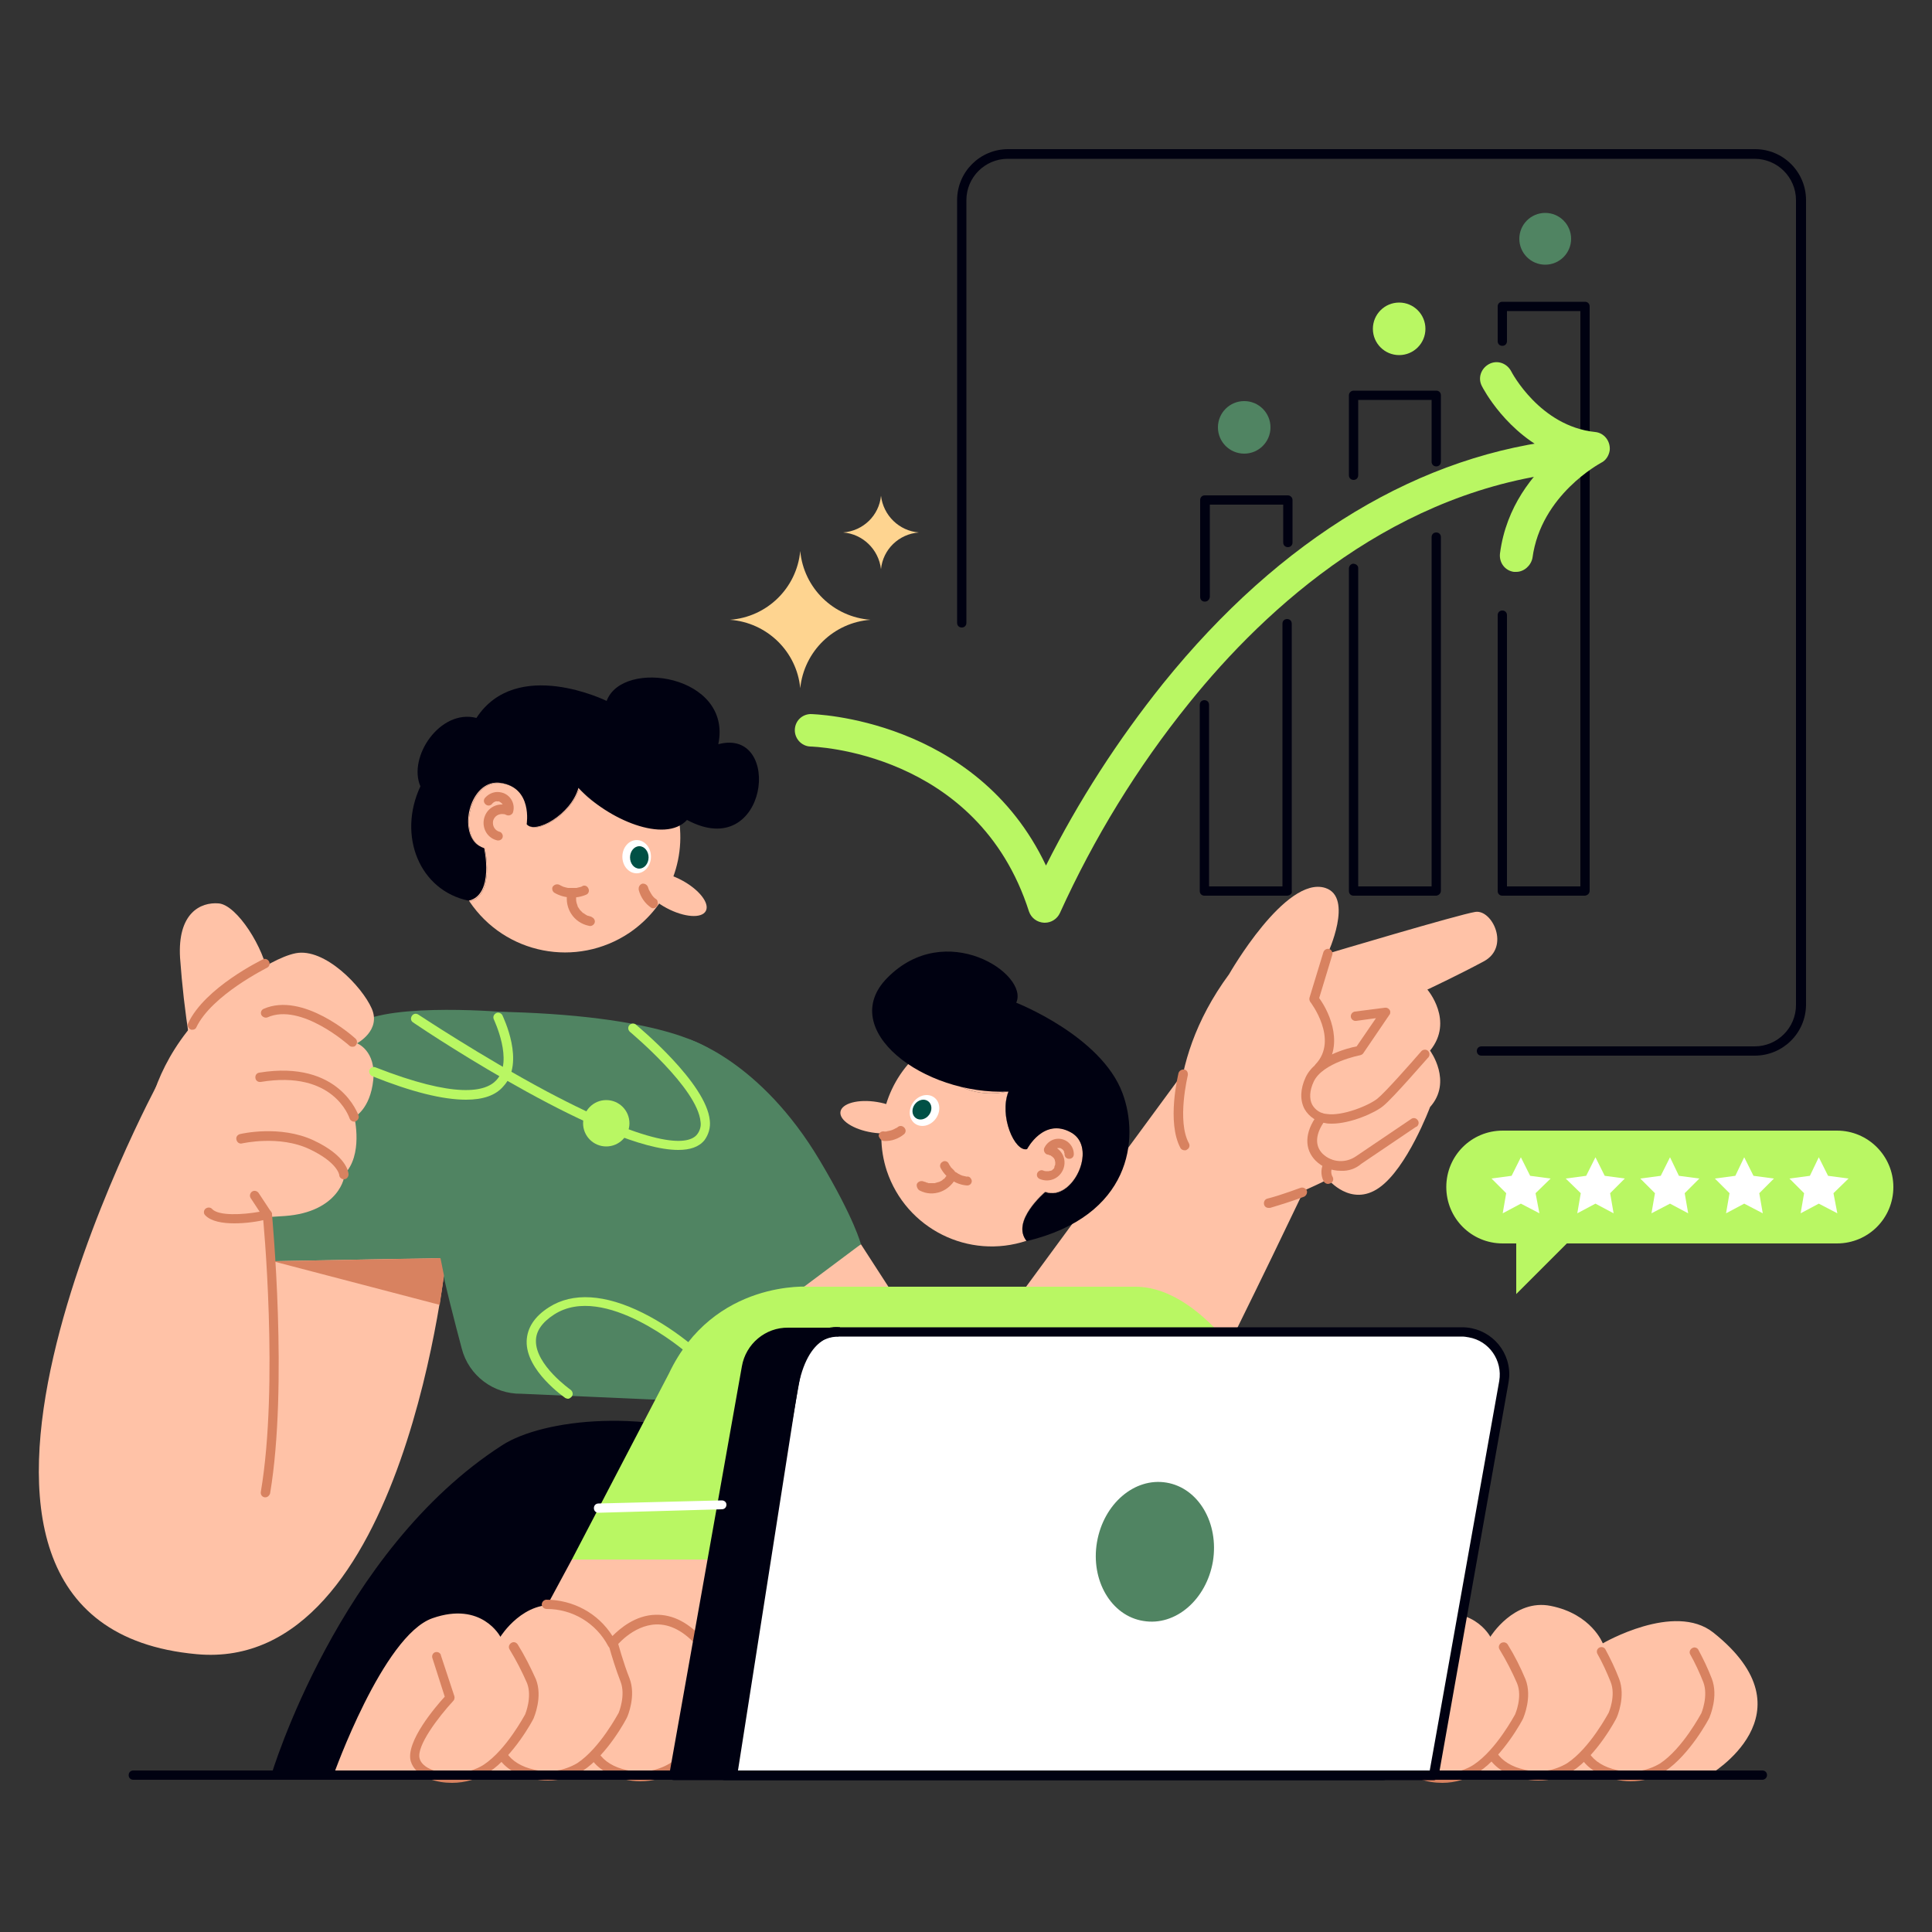 <svg xmlns="http://www.w3.org/2000/svg" width="250" height="250" viewBox="0 0 250 250" fill="none"><rect x="0" y="0" width="250" height="250" fill="#333333" stroke="none"/><g id="Performance Evaluation 2"><g id="light"><path id="Vector" d="M94.45 80.2C99.25 80.55 103.1 84.3 103.55 89.05C104.05 84.25 107.9 80.55 112.65 80.2C107.85 79.85 104 76.1 103.55 71.3C103.1 76.1 99.25 79.85 94.45 80.2Z" fill="#FED490"></path><path id="Vector_2" d="M109.1 68.9C111.65 69.1 113.7 71.1 114 73.65C114.25 71.1 116.3 69.1 118.9 68.9C116.35 68.7 114.3 66.7 114 64.15C113.75 66.7 111.7 68.7 109.1 68.9Z" fill="#FED490"></path></g><g id="character_2"><path id="Vector_3" d="M155.3 135.85L123.3 179.4L111.4 161L86.15 174.4C86.15 174.4 110.45 235.25 133.95 218.3C140.65 213.5 169.2 153.05 169.2 153.05L155.3 135.85Z" fill="#FFC2A7"></path><path id="Vector_4" d="M159.05 126.05C159.05 126.05 166.35 113.25 171.5 114.9C175.2 116.1 171.8 123.4 171.8 123.4C171.8 123.4 188.7 118.35 190.9 118C193.1 117.65 195.45 122.55 192 124.4C188.55 126.25 184.7 128.05 184.7 128.05C184.7 128.05 188.2 132.1 185.05 135.95C185.05 135.95 188 139.95 185.05 143.25C185.05 143.25 182.1 151.15 178.45 153.7C174.8 156.25 171.85 152.6 171.85 152.6C171.85 152.6 167 155.05 164.15 155.75C160.25 156.7 154.9 155.2 153.35 151.35C152.55 149.3 150.1 138.2 159.05 126.05Z" fill="#FFC2A7"></path><path id="Vector_5" d="M89.05 134.45C89.05 134.45 98.35 137.15 106.1 150.2C110.6 157.75 111.4 161 111.4 161L99.5 169.9C99.5 169.9 90.6 137.25 89.05 134.45Z" fill="#508462"></path><path id="Vector_6" d="M35.1 229.7C35.1 229.7 43.75 200.65 65 187C75.4 180.3 120.1 180.1 120.1 229.9L35.1 229.7Z" fill="#000111"></path><path id="Vector_7" d="M20.55 139.95C20.55 139.95 -17.45 210.15 25.45 214.05C52.55 216.55 57.8 162.1 57.8 162.1L56.4 135.05C56.4 135 32.25 130.95 20.55 139.95Z" fill="#FFC2A7"></path><path id="Vector_8" d="M92 135.9C92 135.9 86.9 131.55 65.75 130.95C48.1 130.45 56.25 161.3 59.75 174.5C60.65 178 63.85 180.4 67.45 180.35L101.45 181.85C101.4 181.9 109.55 148.25 92 135.9Z" fill="#508462"></path><path id="Vector_9" d="M65.75 131C65.75 131 50.8 129.65 46.25 132.45C41.25 135.45 36.5 149.25 34.95 157.15C34.65 159.15 34.75 161.25 35.3 163.2L64.4 162.65L65.75 131Z" fill="#508462"></path><path id="Vector_10" d="M28.1 129.35C28.1 129.35 34.5 124.1 38.25 123.35C42 122.6 46.85 127.65 48.1 130.5C49.35 133.35 46.2 135 46.2 135C46.2 135 48.7 135.95 48.3 139.75C47.9 143.55 45.85 144.55 45.85 144.55C45.85 144.55 47.05 149.5 44.5 152C44.75 152.1 43.9 156.85 36.85 157.35C29.4 157.85 23.2 158.2 20.7 156.25C18.2 154.3 15.75 140.3 28.1 129.35Z" fill="#FFC2A7"></path><path id="Vector_11" d="M24.5 134.45C23.95 130.95 23.55 127.45 23.3 123.95C22.95 118.15 25.95 116.7 28.3 116.9C30.65 117.1 34.2 122.65 34.75 126.45C35.3 130.25 26.9 134.85 24.5 134.45Z" fill="#FFC2A7"></path><path id="Vector_12" d="M24.9 133.25C24.8 133.25 24.7 133.25 24.65 133.2C24.35 133.05 24.2 132.7 24.35 132.4C26.5 127.8 33.8 124.25 34.1 124.1C34.4 124 34.75 124.2 34.85 124.5C34.95 124.75 34.85 125.05 34.6 125.2C34.55 125.25 27.4 128.75 25.4 132.95C25.35 133.1 25.15 133.25 24.9 133.25Z" fill="#D88260"></path><path id="Vector_13" d="M44.5 152.6C44.2 152.6 43.9 152.35 43.9 152.05C43.9 152 43.65 150.4 40.05 148.7C36.15 146.85 31.4 147.95 31.35 147.95C31 148.05 30.7 147.85 30.6 147.5C30.5 147.15 30.7 146.85 31.05 146.75C31.25 146.7 36.25 145.55 40.55 147.55C44.85 149.55 45.1 151.7 45.1 151.95C45.1 152.3 44.85 152.6 44.5 152.6Z" fill="#D88260"></path><path id="Vector_14" d="M45.85 145.15C45.6 145.15 45.35 145 45.25 144.75C45.15 144.5 43.15 138.45 33.75 140C33.4 140.05 33.1 139.85 33.05 139.5C33 139.15 33.2 138.85 33.55 138.8C44 137.1 46.35 144.3 46.4 144.35C46.5 144.65 46.3 145 46 145.1C45.95 145.15 45.9 145.15 45.85 145.15Z" fill="#D88260"></path><path id="Vector_15" d="M45.6 135.45C45.45 135.45 45.3 135.4 45.2 135.3C45.15 135.25 38.95 129.7 34.6 131.65C34.3 131.75 33.95 131.6 33.8 131.3C33.7 131 33.8 130.7 34.1 130.55C39.2 128.3 45.75 134.15 46 134.4C46.25 134.6 46.25 135 46.05 135.25C45.95 135.4 45.8 135.45 45.6 135.45Z" fill="#D88260"></path><path id="Vector_16" d="M30.3 158.3C28.8 158.3 27.3 158.05 26.55 157.25C26.3 157 26.35 156.6 26.6 156.4C26.85 156.2 27.25 156.2 27.45 156.45C28.3 157.35 31.35 157.2 33.6 156.8L32.45 155.05C32.25 154.75 32.35 154.4 32.6 154.2C32.9 154 33.25 154.1 33.45 154.35L35.1 156.85C35.2 157 35.25 157.25 35.15 157.4C35.1 157.6 34.9 157.7 34.7 157.75C33.25 158.1 31.8 158.3 30.3 158.3Z" fill="#D88260"></path><path id="Vector_17" d="M34.35 193.75H34.25C33.9 193.7 33.7 193.4 33.75 193.05C36.1 179.2 34.05 157.5 34 157.25C33.95 156.9 34.2 156.6 34.55 156.6C34.9 156.55 35.2 156.8 35.2 157.15C35.2 157.35 37.3 179.25 34.95 193.25C34.85 193.55 34.6 193.75 34.35 193.75Z" fill="#D88260"></path><path id="Vector_18" d="M57 162.8L52.2 142.95L49.2 162.9L57 162.8Z" fill="#508462"></path><path id="Vector_19" d="M172.35 145.4C172.1 145.4 171.85 145.4 171.6 145.35C170.45 145.2 169.4 144.55 168.8 143.5C168.2 142.35 168.25 140.9 168.95 139.4C170.2 136.7 174.45 135.6 175.55 135.4L178.05 131.75L175.5 132.1C175.15 132.15 174.85 131.9 174.8 131.6C174.75 131.25 175 130.95 175.3 130.9L179.2 130.4C179.55 130.35 179.85 130.6 179.9 130.9C179.9 131.05 179.9 131.2 179.8 131.3L176.4 136.3C176.3 136.45 176.15 136.5 176 136.55C175.95 136.55 171.15 137.5 170 139.95C169.45 141.1 169.4 142.2 169.8 142.95C170.2 143.65 170.9 144.1 171.7 144.15C173.7 144.45 177.15 143.05 178.25 142.15C179.2 141.4 182.65 137.5 183.9 136.05C184.1 135.8 184.5 135.75 184.75 135.95C185 136.15 185.05 136.55 184.85 136.8C184.85 136.8 184.85 136.85 184.8 136.85C184.6 137.05 180.25 142.1 179 143.1C177.95 144 174.75 145.4 172.35 145.4Z" fill="#D88260"></path><path id="Vector_20" d="M173.5 151.5C172.3 151.5 171.1 151.05 170.25 150.2C168.75 148.7 168.8 146.5 170.45 144.3C170.65 144.05 171.05 143.95 171.3 144.15C171.55 144.35 171.65 144.75 171.45 145C170.2 146.7 170.1 148.25 171.15 149.3C172.35 150.45 174.15 150.55 175.5 149.6L182.6 144.8C182.85 144.6 183.25 144.65 183.45 144.95C183.65 145.2 183.6 145.6 183.3 145.8C183.3 145.8 183.3 145.8 183.25 145.8L176.15 150.6C175.4 151.25 174.45 151.55 173.5 151.5Z" fill="#D88260"></path><path id="Vector_21" d="M171.85 153.2C171.65 153.2 171.45 153.1 171.3 152.9C170.85 152.05 170.9 151.05 171.4 150.25C171.6 149.95 171.95 149.9 172.25 150.05C172.55 150.25 172.6 150.6 172.45 150.9C172.45 150.9 172.45 150.9 172.45 150.95C172.2 151.35 172.2 151.9 172.45 152.3C172.6 152.6 172.5 152.95 172.2 153.1C172.05 153.15 171.95 153.2 171.85 153.2Z" fill="#D88260"></path><path id="Vector_22" d="M170.7 138.7C170.35 138.7 170.1 138.4 170.1 138.1C170.1 137.95 170.15 137.8 170.25 137.7C173.25 134.5 169.6 129.7 169.55 129.65C169.45 129.5 169.4 129.3 169.45 129.1L171.25 123.2C171.35 122.9 171.7 122.7 172 122.8C172.3 122.9 172.5 123.25 172.4 123.55L170.7 129.15C172.2 131.2 173.95 135.5 171.15 138.5C171 138.65 170.85 138.7 170.7 138.7Z" fill="#D88260"></path><path id="Vector_23" d="M103.9 166.5L95.05 146.3L97.7 167.55C97.7 167.55 101.5 166.4 103.9 166.5Z" fill="#508462"></path><path id="Vector_24" d="M153.3 148.85C153.1 148.85 152.85 148.75 152.75 148.55C150.95 145.2 152.45 139.1 152.5 138.85C152.6 138.55 152.9 138.35 153.25 138.4C153.6 138.45 153.75 138.8 153.7 139.15C153.7 139.2 152.25 145.05 153.85 147.95C154 148.25 153.9 148.6 153.6 148.75C153.5 148.85 153.4 148.85 153.3 148.85Z" fill="#D88260"></path><path id="Vector_25" d="M164.15 156.3C163.8 156.3 163.55 156.05 163.55 155.7C163.55 155.4 163.75 155.15 164 155.1C165.8 154.65 168.25 153.7 168.3 153.7C168.6 153.6 168.95 153.75 169.1 154.05C169.2 154.35 169.05 154.7 168.75 154.85C167.3 155.4 165.85 155.85 164.35 156.3C164.25 156.3 164.2 156.3 164.15 156.3Z" fill="#D88260"></path><path id="Vector_26" d="M87.75 148.8C78.45 148.8 56.3 134.25 53.45 132.3C53.15 132.1 53.1 131.75 53.3 131.45C53.5 131.15 53.85 131.1 54.15 131.3C54.25 131.35 62.2 136.65 70.7 141.2C85.3 148.95 89.2 148.05 90.2 146.8C90.55 146.35 90.75 145.75 90.65 145.15C90.25 140.8 81.65 133.65 81.55 133.55C81.3 133.35 81.2 133 81.4 132.7C81.6 132.45 81.95 132.35 82.25 132.55L82.3 132.6C82.65 132.9 91.4 140.15 91.85 145C91.95 145.9 91.7 146.8 91.15 147.55C90.4 148.45 89.25 148.8 87.75 148.8Z" fill="#B9F763"></path><path id="Vector_27" d="M60.3 142.3C57.3 142.3 53.25 141.3 48.15 139.25C47.85 139.1 47.7 138.75 47.8 138.45C47.95 138.15 48.25 138 48.55 138.1C59 142.2 62.85 141.3 64.25 139.75C66.5 137.3 63.9 131.95 63.9 131.9C63.75 131.6 63.9 131.25 64.2 131.1C64.5 130.95 64.85 131.1 65 131.35C65.1 131.6 68 137.5 65.15 140.55C64.15 141.75 62.5 142.3 60.3 142.3Z" fill="#B9F763"></path><path id="Vector_28" d="M73.5 181C73.4 181 73.25 180.95 73.15 180.9C72.95 180.75 68.05 177.35 68.15 173.55C68.2 171.85 69.15 170.35 71.05 169.15C74.1 167.2 78.3 167.45 83.2 169.9C85.5 171.05 87.65 172.5 89.65 174.15C89.9 174.4 89.9 174.75 89.65 175C89.4 175.25 89.05 175.25 88.8 175C88.7 174.9 78.2 165.9 71.7 170.1C70.15 171.1 69.35 172.25 69.35 173.5C69.3 176.65 73.8 179.8 73.85 179.85C74.1 180.05 74.2 180.4 74 180.7C73.85 180.85 73.7 181 73.5 181Z" fill="#B9F763"></path><path id="Vector_29" d="M78.45 148.35C80.107 148.35 81.45 147.007 81.45 145.35C81.45 143.693 80.107 142.35 78.45 142.35C76.793 142.35 75.45 143.693 75.45 145.35C75.45 147.007 76.793 148.35 78.45 148.35Z" fill="#B9F763"></path><path id="Vector_30" d="M35.3 163.2L56.9 168.85L57.45 165.05L57 162.8L35.3 163.2Z" fill="#D88260"></path><path id="Vector_31" d="M87.5 104.4C85.6 105.35 83.45 105.7 81.35 105.5C78.85 105.2 76.55 103.95 74.95 102C73.95 105.45 69.35 108.05 68.25 106.7C68.25 106.7 69.1 101.95 64.85 101.35C61.25 100.85 59.5 106.75 61.55 109.05C61.85 109.4 62.3 109.7 62.75 109.85C62.75 109.85 64.1 115.85 60.75 116.65C65.35 123.5 74.6 125.3 81.45 120.7C86.75 117.1 89.2 110.55 87.5 104.4Z" fill="#FFC2A7"></path><path id="Vector_32" d="M87.5 104.4C85.6 105.35 83.45 105.7 81.35 105.5C78.85 105.2 76.55 103.95 74.95 102C73.95 105.45 69.35 108.05 68.25 106.7C68.25 106.7 69.1 101.95 64.85 101.35C61.25 100.85 59.5 106.75 61.55 109.05C61.85 109.4 62.3 109.7 62.75 109.85C62.75 109.85 64.1 115.85 60.75 116.65C58.4 113.25 57.6 109 58.5 104.95C60.3 96.9 68.25 91.85 76.3 93.6C81.75 94.8 86.1 98.95 87.5 104.4Z" fill="#FFC2A7"></path><path id="Vector_33" d="M91.332 117.879C91.864 116.88 90.457 115.092 88.19 113.886C85.922 112.68 83.653 112.512 83.121 113.512C82.59 114.512 83.997 116.3 86.264 117.506C88.532 118.712 90.801 118.879 91.332 117.879Z" fill="#FFC2A7"></path><path id="Vector_34" d="M92.95 96.3C94.8 87.35 80.55 85.15 78.5 90.7C78.5 90.7 66.85 84.95 61.65 92.9C56.95 91.7 52.75 97.95 54.4 101.75C51.4 108.15 54.3 115.25 60.65 116.55C64 115.75 62.65 109.75 62.65 109.75C62.2 109.6 61.75 109.35 61.45 109C59.4 106.65 61.15 100.8 64.75 101.3C68.95 101.9 68.15 106.65 68.15 106.65C69.25 108 73.9 105.4 74.85 101.95C78.65 106.05 86.05 109.2 88.9 106.1C99.4 111.75 101.4 94.05 92.95 96.3Z" fill="#000111"></path><path id="Vector_35" d="M64.7 107.65C64.05 107.5 63.7 106.9 63.8 106.25C63.95 105.6 64.55 105.25 65.2 105.35C65.3 105.35 65.4 105.4 65.5 105.45C65.8 105.6 66.15 105.5 66.35 105.2C66.35 105.15 66.4 105.1 66.4 105.05C66.7 103.95 66 102.8 64.9 102.55C64.15 102.35 63.35 102.6 62.8 103.2C62.55 103.45 62.55 103.8 62.8 104.05C63.05 104.3 63.4 104.3 63.65 104.05C63.75 103.9 63.95 103.75 64.15 103.7C64.15 103.7 64.35 103.65 64.25 103.7C64.3 103.7 64.4 103.7 64.45 103.7C64.6 103.7 64.4 103.65 64.55 103.7C64.55 103.7 64.7 103.75 64.65 103.75C64.85 103.85 65 104 65.1 104.2C65.15 104.35 65.2 104.55 65.15 104.75L66.05 104.4C64.9 103.75 63.45 104.2 62.85 105.35C62.25 106.5 62.65 107.95 63.8 108.55C64 108.65 64.15 108.7 64.35 108.75C64.7 108.8 65 108.6 65.05 108.3C65.1 108.05 64.95 107.75 64.7 107.65Z" fill="#D88260"></path><path id="Vector_36" d="M76.6 118.65C76.45 118.6 76.25 118.55 76.1 118.5C76 118.45 76.15 118.5 76.05 118.5L75.95 118.45C75.85 118.4 75.8 118.35 75.7 118.3L75.5 118.15C75.45 118.1 75.55 118.2 75.45 118.15L75.35 118.05C75.3 118 75.25 117.95 75.15 117.85L75.05 117.75C75 117.65 75.05 117.8 75.05 117.75C74.95 117.6 74.85 117.45 74.75 117.3C74.65 117.15 74.75 117.35 74.75 117.25C74.75 117.2 74.7 117.15 74.7 117.1C74.65 117 74.65 116.9 74.6 116.8C74.6 116.7 74.55 116.6 74.55 116.5C74.55 116.55 74.55 116.55 74.55 116.5C74.55 116.45 74.55 116.4 74.55 116.35C74.55 116.25 74.55 116.2 74.55 116.1C74.55 116.05 74.55 116 74.55 115.95C74.55 115.8 74.55 116.05 74.55 115.9C74.65 115.6 74.5 115.25 74.15 115.15C73.85 115.05 73.5 115.2 73.4 115.55V115.6C73.05 117.55 74.25 119.4 76.2 119.8C76.5 119.9 76.85 119.7 76.95 119.4C77.05 119.1 76.85 118.75 76.5 118.65H76.6Z" fill="#D88260"></path><path id="Vector_37" d="M71.7 115.5C72.95 116.25 74.55 116.35 75.9 115.75C76.2 115.6 76.3 115.2 76.1 114.9C75.95 114.6 75.55 114.5 75.3 114.7C75.25 114.75 75.25 114.75 75.3 114.7L75.2 114.75L75 114.8C74.85 114.85 74.75 114.85 74.6 114.9H74.5C74.55 114.9 74.55 114.9 74.5 114.9H74.25C74.1 114.9 73.95 114.9 73.8 114.9H73.6C73.75 114.9 73.5 114.9 73.5 114.9C73.35 114.85 73.2 114.85 73.1 114.8L72.9 114.75L72.8 114.7C72.85 114.7 72.85 114.75 72.8 114.7C72.65 114.65 72.5 114.55 72.4 114.5C72.1 114.35 71.75 114.45 71.55 114.7C71.35 114.95 71.5 115.35 71.7 115.5Z" fill="#D88260"></path><path id="Vector_38" d="M84.234 110.87C84.243 109.682 83.422 108.714 82.4 108.706C81.379 108.698 80.543 109.654 80.534 110.841C80.525 112.029 81.346 112.998 82.367 113.006C83.389 113.014 84.225 112.057 84.234 110.87Z" fill="white"></path><path id="Vector_39" d="M83.926 110.959C83.932 110.158 83.4 109.504 82.737 109.499C82.074 109.494 81.532 110.139 81.526 110.94C81.52 111.741 82.052 112.394 82.715 112.399C83.377 112.404 83.92 111.759 83.926 110.959Z" fill="#005045"></path><path id="Vector_40" d="M84.9 116.35C84.65 116.2 84.45 115.95 84.3 115.75L84.4 115.85C84.2 115.6 84.1 115.35 83.95 115.1L84 115.25C83.95 115.1 83.9 114.95 83.85 114.8C83.75 114.5 83.45 114.3 83.1 114.35C82.8 114.45 82.6 114.75 82.65 115.1C82.65 115.1 82.65 115.1 82.65 115.15C82.9 116.1 83.45 116.9 84.25 117.45C84.4 117.55 84.55 117.55 84.7 117.5C85 117.4 85.2 117.05 85.1 116.75C85.1 116.55 85 116.4 84.9 116.35Z" fill="#D88260"></path></g><g id="character_1"><path id="Vector_41" d="M74 201.8L63.75 220.8H114.25V201.15L74 201.8Z" fill="#FFC2A7"></path><path id="Vector_42" d="M163.65 180.75C163.65 180.75 156.3 166.5 146.9 166.5H104.8C104.8 166.5 92.35 165.5 86.55 177.75L74 201.8H123L163.65 180.75Z" fill="#B9F763"></path><path id="Vector_43" d="M171.3 229.7C171.3 229.7 177.7 211.65 184.05 209.4C190.4 207.15 192.85 211.8 192.85 211.8C192.85 211.8 195.9 206.85 200.65 207.8C205.95 208.85 207.4 212.65 207.4 212.65C207.4 212.65 216.65 207.25 221.7 211.25C234.9 221.75 221.15 229.7 221.15 229.7H171.3Z" fill="#FFC2A7"></path><path id="Vector_44" d="M186.65 230.7C185.65 230.7 184.65 230.55 183.7 230.2C182.4 229.7 181.55 228.9 181.25 227.9C180.55 225.4 184.5 220.8 185.65 219.55L184.05 214.55C183.95 214.25 184.1 213.9 184.45 213.8C184.8 213.7 185.1 213.85 185.2 214.2L186.95 219.5C187 219.7 186.95 219.95 186.8 220.1C184.9 222.15 182 225.95 182.45 227.55C182.6 228.15 183.2 228.7 184.15 229.05C185.85 229.7 188.75 229.65 190.7 228.35C193.65 226.4 196 221.9 196.05 221.85C196.05 221.85 197.05 219.6 196.3 217.8C195.65 216.3 194.9 214.85 194.05 213.45C193.85 213.15 193.95 212.8 194.25 212.6C194.55 212.45 194.9 212.5 195.1 212.8C196 214.25 196.75 215.75 197.4 217.3C198.3 219.6 197.15 222.2 197.1 222.35C197 222.6 194.55 227.15 191.35 229.3C189.95 230.2 188.3 230.7 186.65 230.7Z" fill="#D88260"></path><path id="Vector_45" d="M199.05 230.4C198.35 230.4 197.7 230.3 197 230.2C195.05 229.75 193.45 228.75 192.65 227.45C192.45 227.15 192.55 226.8 192.85 226.6C193.15 226.4 193.5 226.5 193.7 226.8C194.35 227.85 195.65 228.65 197.3 229C199.2 229.45 201.15 229.15 202.8 228.15C205.75 226.2 208.1 221.7 208.15 221.65C208.15 221.65 209.15 219.4 208.4 217.6C207.9 216.35 207.35 215.15 206.7 214C206.55 213.7 206.65 213.35 206.95 213.2C207.25 213.05 207.6 213.15 207.75 213.45C208.4 214.65 209 215.9 209.5 217.2C210.4 219.5 209.25 222.15 209.2 222.25C209.1 222.5 206.65 227.1 203.45 229.2C202.15 230 200.65 230.4 199.05 230.4Z" fill="#D88260"></path><path id="Vector_46" d="M211 230.5C210.3 230.5 209.65 230.4 208.95 230.25C207 229.8 205.4 228.8 204.6 227.5C204.4 227.2 204.5 226.85 204.8 226.65C205.1 226.45 205.45 226.55 205.65 226.85C206.3 227.9 207.6 228.7 209.25 229.05C211.15 229.5 213.1 229.2 214.8 228.2C217.75 226.25 220.1 221.75 220.15 221.7C220.15 221.7 221.1 219.45 220.4 217.65C219.9 216.4 219.35 215.2 218.7 214.05C218.55 213.75 218.7 213.4 219 213.25C219.25 213.1 219.6 213.2 219.75 213.45C220.4 214.65 221 215.9 221.5 217.2C222.4 219.5 221.25 222.1 221.2 222.25C221.1 222.5 218.65 227.05 215.45 229.2C214.1 230.1 212.55 230.5 211 230.5Z" fill="#D88260"></path><path id="Vector_47" d="M43.15 229.7C43.15 229.7 49.55 211.65 55.95 209.4C62.35 207.15 64.75 211.8 64.75 211.8C64.75 211.8 67.8 206.85 72.55 207.8C77.85 208.85 79.3 212.65 79.3 212.65C79.3 212.65 83.5 207.05 88.9 210.65C94.7 214.5 87.45 229.75 87.45 229.75L43.15 229.7Z" fill="#FFC2A7"></path><path id="Vector_48" d="M58.5 230.7C57.5 230.7 56.5 230.55 55.6 230.2C54.3 229.7 53.45 228.9 53.15 227.9C52.45 225.4 56.4 220.8 57.55 219.55L55.95 214.55C55.85 214.25 56 213.9 56.3 213.8C56.6 213.7 56.95 213.85 57.05 214.15C57.05 214.15 57.05 214.15 57.05 214.2L58.8 219.5C58.85 219.7 58.8 219.95 58.65 220.1C56.75 222.15 53.85 225.95 54.3 227.55C54.45 228.15 55.05 228.7 56 229.05C57.7 229.7 60.6 229.65 62.6 228.35C65.55 226.4 67.9 221.9 67.95 221.85C67.95 221.85 68.9 219.6 68.2 217.8C67.55 216.3 66.8 214.85 65.95 213.45C65.75 213.15 65.85 212.8 66.15 212.6C66.45 212.4 66.8 212.5 67 212.8C67.9 214.25 68.65 215.75 69.35 217.3C70.25 219.6 69.1 222.2 69.05 222.35C68.95 222.6 66.5 227.15 63.3 229.3C61.85 230.2 60.2 230.7 58.5 230.7Z" fill="#D88260"></path><path id="Vector_49" d="M70.9 230.4C70.2 230.4 69.5 230.3 68.85 230.2C66.9 229.75 65.3 228.75 64.5 227.45C64.3 227.15 64.4 226.8 64.7 226.6C65 226.4 65.35 226.5 65.55 226.8C66.2 227.85 67.5 228.65 69.15 229C71.05 229.45 73 229.15 74.7 228.15C77.65 226.2 80 221.7 80.05 221.65C80.05 221.65 81 219.4 80.3 217.6C79.7 216.05 79.2 214.45 78.75 212.85C78.7 212.5 78.9 212.2 79.25 212.15C79.55 212.1 79.85 212.25 79.95 212.55C79.95 212.55 80.65 215.15 81.45 217.15C82.35 219.45 81.2 222.1 81.15 222.2C81.05 222.45 78.6 227.05 75.4 229.15C74 229.95 72.45 230.4 70.9 230.4Z" fill="#D88260"></path><path id="Vector_50" d="M82.85 230.5C82.15 230.5 81.45 230.4 80.8 230.25C78.85 229.8 77.25 228.8 76.45 227.5C76.25 227.2 76.35 226.85 76.65 226.65C76.95 226.45 77.3 226.55 77.5 226.85C78.15 227.9 79.45 228.7 81.1 229.05C83 229.5 84.95 229.2 86.65 228.2C89.6 226.25 91.95 221.75 92 221.7C92 221.7 92.95 219.45 92.25 217.65C91.75 216.4 91.2 215.2 90.55 214.05C90.4 213.75 90.5 213.4 90.8 213.25C91.1 213.1 91.45 213.2 91.6 213.5C92.25 214.7 92.85 215.95 93.35 217.25C94.25 219.55 93.1 222.15 93.05 222.3C92.95 222.55 90.5 227.1 87.3 229.25C85.95 230.1 84.4 230.5 82.85 230.5Z" fill="#D88260"></path><path id="Vector_51" d="M79.25 213.3C79 213.3 78.8 213.2 78.7 213C77.15 210.05 74.1 208.2 70.75 208.2C70.4 208.2 70.15 207.95 70.1 207.65C70.1 207.3 70.35 207.05 70.65 207C74.15 207 77.4 208.75 79.25 211.7C80.2 210.75 82.2 209 84.85 208.95C87.1 208.9 89.2 210 91.2 212.3C91.4 212.55 91.4 212.95 91.15 213.15C90.9 213.35 90.5 213.35 90.3 213.1C88.55 211.1 86.75 210.15 84.9 210.2C81.85 210.3 79.65 213.1 79.65 213.15C79.6 213.2 79.45 213.3 79.25 213.3Z" fill="#D88260"></path><path id="Vector_52" d="M87.2 229.75H179L188.05 178.8C188.55 175.8 186.55 172.95 183.6 172.45C183.3 172.4 183 172.35 182.65 172.35H102C99.35 172.35 97.1 174.25 96.6 176.85L87.2 229.75Z" fill="#000111"></path><path id="Vector_53" d="M179 230.35H87.2C86.85 230.35 86.6 230.1 86.6 229.75C86.6 229.7 86.6 229.7 86.6 229.65L96 176.8C96.5 173.9 99.05 171.75 102 171.8H182.65C186 171.8 188.75 174.55 188.75 177.9C188.75 178.25 188.7 178.6 188.65 178.95L179.6 229.9C179.55 230.15 179.3 230.35 179 230.35ZM87.95 229.15H178.5L187.45 178.7C187.9 176.05 186.15 173.5 183.5 173.05C183.2 173 182.95 173 182.65 173H102C99.65 173 97.6 174.7 97.2 177.05L87.95 229.15Z" fill="#000111"></path><path id="Vector_54" d="M93.75 229.75H185.55L194.6 178.8C195.1 175.8 193.1 172.95 190.15 172.45C189.85 172.4 189.55 172.35 189.2 172.35H108.55C105.9 172.35 103.65 174.25 103.15 176.85L93.75 229.75Z" fill="white"></path><path id="Vector_55" d="M185.55 230.35H93.75C93.4 230.35 93.15 230.1 93.15 229.75C93.15 229.7 93.15 229.65 93.15 229.65L102.55 176.75C103.05 173.85 105.6 171.7 108.55 171.75H189.2C192.55 171.75 195.3 174.45 195.3 177.85C195.3 178.2 195.25 178.55 195.2 178.9L186.15 229.85C186.05 230.15 185.8 230.35 185.55 230.35ZM94.45 229.15H185L194 178.7C194.45 176.05 192.7 173.5 190.05 173.05C189.75 173 189.5 172.95 189.2 172.95H108.55C106.2 172.95 104.15 174.65 103.75 177L94.45 229.15Z" fill="#000111"></path><path id="Vector_56" d="M141.95 199.55C142.8 194.6 146.8 191.15 150.95 191.85C155.1 192.55 157.75 197.1 156.95 202.05C156.1 207 152.1 210.45 147.95 209.75C143.8 209.1 141.1 204.5 141.95 199.55Z" fill="#508462"></path><path id="Vector_57" d="M95.4 229.7L94.2 229.5L102 179.65C102.6 176.2 103.8 173.8 105.55 172.6C106.45 171.95 107.55 171.6 108.7 171.75L108.5 172.95C108.35 172.9 104.5 172.4 103.2 179.9L95.4 229.7Z" fill="#000111"></path><path id="Vector_58" d="M119.5 135.8C120.4 137.6 121.85 139.15 123.55 140.2C125.65 141.45 128.15 141.8 130.5 141.2C129.25 144.4 131.3 149.05 132.9 148.65C132.9 148.65 135 144.55 138.6 146.5C141.65 148.2 139.6 153.7 136.65 154.3C136.2 154.4 135.7 154.35 135.25 154.2C135.25 154.2 130.75 158 132.85 160.55C125.35 163.05 117.25 159 114.75 151.5C112.9 145.85 114.75 139.55 119.5 135.8Z" fill="#FFC2A7"></path><path id="Vector_59" d="M119.5 135.8C120.4 137.6 121.85 139.15 123.55 140.2C125.65 141.45 128.15 141.8 130.5 141.2C129.25 144.4 131.3 149.05 132.9 148.65C132.9 148.65 135 144.55 138.6 146.5C141.65 148.2 139.6 153.7 136.65 154.3C136.2 154.4 135.7 154.35 135.25 154.2C135.25 154.2 130.75 158 132.85 160.55C135.15 159.8 137.2 158.45 138.8 156.65C139.85 155.55 140.7 154.3 141.3 152.9C144.55 145.7 141.4 137.25 134.2 133.95C129.35 131.85 123.7 132.55 119.5 135.8Z" fill="#FFC2A7"></path><path id="Vector_60" d="M117.543 145.272C117.718 144.181 115.893 142.981 113.466 142.592C111.039 142.202 108.93 142.77 108.755 143.861C108.58 144.952 110.405 146.152 112.832 146.541C115.259 146.931 117.368 146.362 117.543 145.272Z" fill="#FFC2A7"></path><path id="Vector_61" d="M114.8 126.55C122.35 118.85 133.2 126.05 131.5 129.75C131.5 129.75 142.5 134.05 145.25 141.45C147.45 147.35 146.4 157.35 132.85 160.6C130.75 158.05 135.25 154.25 135.25 154.25C135.7 154.4 136.15 154.45 136.65 154.35C139.55 153.75 141.65 148.25 138.6 146.55C135.05 144.55 132.9 148.7 132.9 148.7C131.3 149.1 129.25 144.4 130.5 141.25C119.45 141.75 108.25 133.2 114.8 126.55Z" fill="#000111"></path><path id="Vector_62" d="M134.65 152.6C135.85 153.05 137.15 152.45 137.6 151.25C138.05 150.05 137.45 148.75 136.25 148.3C136.15 148.25 136 148.2 135.9 148.2L136.25 149.1C136.3 149.05 136.3 148.95 136.35 148.9C136.4 148.85 136.3 148.95 136.4 148.85C136.5 148.75 136.6 148.7 136.5 148.75C136.55 148.7 136.6 148.7 136.65 148.65L136.75 148.6C136.7 148.6 136.7 148.6 136.75 148.6L136.9 148.55C136.95 148.55 136.95 148.55 136.9 148.55H137C137 148.55 137.2 148.55 137.15 148.55L137.3 148.6C137.35 148.6 137.35 148.65 137.3 148.6L137.35 148.65C137.35 148.65 137.5 148.75 137.45 148.7C137.5 148.75 137.55 148.8 137.6 148.85C137.6 148.9 137.65 148.9 137.6 148.85C137.6 148.9 137.65 148.9 137.65 148.95C137.65 149 137.7 149 137.7 149.05C137.7 149.1 137.75 149.1 137.7 149.1V149.15L137.75 149.25C137.75 149.3 137.75 149.3 137.75 149.25C137.75 149.3 137.75 149.3 137.75 149.35C137.75 149.7 138 149.95 138.35 149.95C138.7 149.95 138.95 149.7 138.95 149.35C138.95 148.25 138.05 147.35 136.95 147.35C136.2 147.35 135.5 147.8 135.15 148.5C135 148.8 135.1 149.15 135.4 149.35C135.45 149.35 135.5 149.4 135.55 149.4C135.65 149.4 135.75 149.45 135.85 149.5C135.9 149.5 135.8 149.45 135.9 149.5C135.95 149.5 136 149.55 136.05 149.6C136.05 149.6 136.2 149.7 136.15 149.65L136.2 149.7L136.3 149.8C136.35 149.85 136.3 149.75 136.35 149.85L136.45 150C136.45 150 136.5 150.15 136.5 150.1C136.5 150.05 136.5 150.2 136.5 150.2C136.5 150.25 136.55 150.3 136.55 150.4C136.55 150.3 136.55 150.4 136.55 150.45C136.55 150.5 136.55 150.55 136.55 150.6C136.55 150.65 136.5 150.8 136.55 150.65C136.55 150.7 136.55 150.75 136.5 150.8L136.45 150.95C136.4 151.05 136.45 150.95 136.45 151C136.45 151.05 136.4 151.1 136.4 151.15C136.4 151.2 136.3 151.3 136.35 151.2C136.3 151.3 136.2 151.35 136.15 151.4C136.25 151.35 136.1 151.45 136.1 151.45L135.95 151.5C135.9 151.5 136 151.5 135.9 151.5L135.7 151.55H135.6C135.7 151.55 135.55 151.55 135.5 151.55H135.35C135.3 151.55 135.2 151.55 135.3 151.55C135.2 151.55 135.05 151.5 134.95 151.45C134.65 151.35 134.3 151.55 134.2 151.85C134.1 152.2 134.3 152.5 134.65 152.6Z" fill="#D88260"></path><path id="Vector_63" d="M119 154.05C119.85 154.5 120.85 154.55 121.75 154.2C122.55 153.9 123.2 153.3 123.65 152.55C123.8 152.25 123.7 151.9 123.45 151.7C123.15 151.55 122.8 151.65 122.6 151.9C122.55 151.95 122.55 152.05 122.5 152.1C122.5 152.15 122.45 152.15 122.45 152.2C122.45 152.2 122.35 152.3 122.4 152.25C122.45 152.2 122.35 152.3 122.35 152.3L122.3 152.4L122.15 152.55L122.05 152.6L122 152.65C121.95 152.7 121.9 152.75 121.8 152.8L121.6 152.9L121.5 152.95C121.4 153 121.55 152.95 121.45 152.95C121.3 153 121.1 153.05 120.95 153.1H120.85H120.75C120.65 153.1 120.55 153.1 120.45 153.1H120.2H120.15L120.05 153.05C119.95 153.05 119.85 153 119.75 152.95C119.7 152.95 119.6 152.9 119.55 152.9C119.25 152.75 118.9 152.85 118.7 153.1C118.5 153.35 118.7 153.9 119 154.05Z" fill="#D88260"></path><path id="Vector_64" d="M125.15 152.25H125.05C124.95 152.25 125.15 152.25 125.05 152.25L124.85 152.2C124.7 152.15 124.55 152.15 124.45 152.1L124.35 152.05C124.25 152.05 124.3 152.05 124.35 152.05C124.3 152.05 124.2 152 124.15 151.95C124 151.9 123.9 151.8 123.8 151.75C123.75 151.7 123.65 151.65 123.6 151.65C123.55 151.65 123.7 151.7 123.6 151.65L123.5 151.5C123.4 151.4 123.3 151.3 123.2 151.2L123.05 151.05C123 151 123.05 151 123.05 151.05C123.05 151.05 123 151 123 150.95C122.9 150.85 122.85 150.7 122.75 150.55C122.6 150.25 122.2 150.15 121.95 150.35C121.65 150.5 121.55 150.9 121.75 151.2C122.45 152.45 123.7 153.3 125.15 153.4C125.5 153.4 125.75 153.15 125.75 152.8C125.7 152.5 125.45 152.2 125.15 152.25Z" fill="#D88260"></path><path id="Vector_65" d="M121.077 144.773C121.77 143.843 121.686 142.607 120.888 142.013C120.091 141.419 118.883 141.692 118.19 142.622C117.497 143.552 117.582 144.787 118.379 145.381C119.176 145.975 120.384 145.703 121.077 144.773Z" fill="white"></path><path id="Vector_66" d="M120.22 144.269C120.666 143.671 120.614 142.879 120.105 142.499C119.595 142.12 118.821 142.297 118.376 142.895C117.93 143.493 117.982 144.285 118.491 144.664C119.001 145.044 119.775 144.867 120.22 144.269Z" fill="#005045"></path><path id="Vector_67" d="M114.45 147.65C114.9 147.65 115.35 147.6 115.75 147.45C116.2 147.3 116.65 147.05 117 146.75C117.25 146.5 117.25 146.15 117 145.9C116.9 145.8 116.75 145.7 116.55 145.7C116.4 145.7 116.25 145.75 116.1 145.9C116.15 145.85 116.25 145.8 116.1 145.9L116 145.95L115.8 146.05C115.75 146.1 115.7 146.1 115.6 146.15L115.5 146.2C115.4 146.25 115.55 146.15 115.5 146.2C115.25 146.3 114.95 146.35 114.7 146.4H114.85C114.65 146.4 114.5 146.45 114.3 146.4C113.95 146.4 113.7 146.65 113.7 147C113.85 147.4 114.1 147.65 114.45 147.65Z" fill="#D88260"></path><path id="Vector_68" d="M77.45 195.75C77.1 195.75 76.85 195.5 76.85 195.15C76.85 194.8 77.1 194.55 77.45 194.55L93.4 194.15C93.75 194.15 94 194.4 94 194.7C94 195.05 93.75 195.3 93.4 195.3L77.45 195.75Z" fill="white"></path></g><g id="line"><path id="Vector_69" d="M228.05 230.3H17.25C16.9 230.3 16.65 230.05 16.65 229.7C16.65 229.35 16.9 229.1 17.25 229.1H228.05C228.4 229.1 228.65 229.35 228.65 229.7C228.65 230.05 228.35 230.3 228.05 230.3Z" fill="#000111"></path></g><g id="chart"><path id="Vector_70" d="M227.05 136.6H191.7C191.35 136.6 191.1 136.35 191.1 136C191.1 135.65 191.35 135.4 191.7 135.4H227.05C230 135.4 232.4 133 232.4 130.05V25.9C232.4 22.95 230 20.55 227.05 20.55H130.4C127.45 20.55 125.05 22.95 125.05 25.9V80.6C125.05 80.95 124.8 81.2 124.45 81.2C124.1 81.2 123.85 80.95 123.85 80.6V25.9C123.85 22.25 126.8 19.3 130.45 19.3H227.1C230.75 19.3 233.7 22.25 233.7 25.9V130.05C233.65 133.7 230.7 136.6 227.05 136.6Z" fill="#000111"></path><path id="Vector_71" d="M155.9 77.85C155.55 77.85 155.3 77.6 155.3 77.25V64.7C155.3 64.35 155.55 64.1 155.9 64.1H166.65C167 64.1 167.25 64.4 167.25 64.7V70.2C167.25 70.55 167 70.8 166.65 70.8C166.3 70.8 166.05 70.55 166.05 70.2V65.3H156.55V77.25C156.5 77.6 156.25 77.85 155.9 77.85Z" fill="#000111"></path><path id="Vector_72" d="M166.6 115.9H155.85C155.5 115.9 155.25 115.65 155.25 115.3V91.2C155.25 90.85 155.5 90.6 155.85 90.6C156.2 90.6 156.45 90.85 156.45 91.2V114.7H165.95V80.7C165.95 80.35 166.2 80.1 166.55 80.1C166.9 80.1 167.15 80.35 167.15 80.7V115.3C167.25 115.6 166.95 115.85 166.6 115.9C166.65 115.85 166.65 115.85 166.6 115.9Z" fill="#000111"></path><path id="Vector_73" d="M185.85 115.9H175.15C174.8 115.9 174.55 115.65 174.55 115.3V73.5C174.6 73.15 174.9 72.9 175.2 72.95C175.5 73 175.75 73.2 175.75 73.5V114.7H185.25V69.5C185.25 69.15 185.5 68.9 185.85 68.9C186.2 68.9 186.45 69.15 186.45 69.5V115.25C186.45 115.6 186.2 115.85 185.85 115.9Z" fill="#000111"></path><path id="Vector_74" d="M175.15 62.1C174.8 62.1 174.55 61.85 174.55 61.5V51.15C174.55 50.8 174.85 50.55 175.15 50.55H185.85C186.2 50.55 186.45 50.8 186.45 51.15V59.75C186.45 60.1 186.2 60.35 185.85 60.35C185.5 60.35 185.25 60.1 185.25 59.75V51.75H175.75V61.5C175.75 61.85 175.5 62.1 175.15 62.1Z" fill="#000111"></path><path id="Vector_75" d="M205.1 115.9H194.4C194.05 115.9 193.8 115.65 193.8 115.3V79.6C193.8 79.25 194.05 79 194.4 79C194.75 79 195 79.25 195 79.6V114.7H204.5V40.25H195V44.15C195 44.5 194.75 44.75 194.4 44.75C194.05 44.75 193.8 44.5 193.8 44.15V39.65C193.8 39.3 194.05 39.05 194.4 39.05H205.1C205.45 39.05 205.7 39.3 205.7 39.65V115.25C205.7 115.6 205.45 115.85 205.1 115.9Z" fill="#000111"></path><path id="Vector_76" d="M135.2 119.4H135.1C134.2 119.35 133.45 118.8 133.15 117.95C126.5 97.15 105.05 96.6 104.85 96.6C103.7 96.55 102.8 95.55 102.85 94.4C102.9 93.3 103.75 92.45 104.85 92.4H104.9C105.15 92.4 126.3 92.9 135.35 112C139.55 103.65 144.65 95.75 150.5 88.45C165.7 69.6 183.9 58.65 203.1 56.8C204.25 56.7 205.3 57.6 205.4 58.75C205.5 59.9 204.65 60.9 203.5 61C180.7 63.2 163.9 78.5 153.85 91C147.15 99.3 141.55 108.45 137.15 118.15C136.8 118.9 136.05 119.4 135.2 119.4Z" fill="#B9F763"></path><path id="Vector_77" d="M196.2 74C196.1 74 196 74 195.9 74C194.75 73.85 193.95 72.8 194.1 71.6C194.9 65.5 198.4 61.35 201.25 58.85C194.95 56.15 191.9 50.25 191.75 49.95C191.2 48.9 191.65 47.65 192.7 47.1C193.75 46.55 195 47 195.55 48.05C195.6 48.15 199.25 55.15 206.4 55.9C207.55 56 208.4 57.05 208.3 58.25C208.2 58.95 207.8 59.6 207.15 59.9C207.1 59.95 199.4 64 198.3 72.2C198.1 73.2 197.2 74 196.2 74Z" fill="#B9F763"></path><path id="Vector_78" d="M161 58.7C162.878 58.7 164.4 57.178 164.4 55.3C164.4 53.422 162.878 51.9 161 51.9C159.122 51.9 157.6 53.422 157.6 55.3C157.6 57.178 159.122 58.7 161 58.7Z" fill="#508462"></path><path id="Vector_79" d="M181.05 45.95C182.928 45.95 184.45 44.428 184.45 42.55C184.45 40.672 182.928 39.15 181.05 39.15C179.172 39.15 177.65 40.672 177.65 42.55C177.65 44.428 179.172 45.95 181.05 45.95Z" fill="#B9F763"></path><path id="Vector_80" d="M199.95 34.25C201.8 34.25 203.3 32.75 203.3 30.9C203.3 29.05 201.8 27.55 199.95 27.55C198.1 27.55 196.6 29.05 196.6 30.9C196.6 32.75 198.1 34.25 199.95 34.25Z" fill="#508462"></path></g><g id="rating"><path id="Vector_81" d="M237.7 146.3H194.45C190.4 146.3 187.15 149.55 187.15 153.6C187.15 157.65 190.4 160.9 194.45 160.9H196.2V167.45L202.75 160.9H237.7C241.75 160.9 245 157.65 245 153.6C245 149.6 241.75 146.3 237.7 146.3Z" fill="#B9F763"></path><path id="Vector_82" d="M196.8 149.75L198 152.15L200.65 152.5L198.7 154.4L199.2 157L196.8 155.75L194.45 157L194.9 154.4L193 152.5L195.6 152.15L196.8 149.75Z" fill="white"></path><path id="Vector_83" d="M206.45 149.75L207.65 152.15L210.25 152.5L208.35 154.4L208.8 157L206.45 155.75L204.1 157L204.55 154.4L202.6 152.5L205.25 152.15L206.45 149.75Z" fill="white"></path><path id="Vector_84" d="M216.1 149.75L217.25 152.15L219.9 152.5L218 154.4L218.45 157L216.1 155.75L213.7 157L214.15 154.4L212.25 152.5L214.9 152.15L216.1 149.75Z" fill="white"></path><path id="Vector_85" d="M225.7 149.75L226.9 152.15L229.55 152.5L227.65 154.4L228.1 157L225.7 155.75L223.35 157L223.8 154.4L221.9 152.5L224.55 152.15L225.7 149.75Z" fill="white"></path><path id="Vector_86" d="M235.35 149.75L236.55 152.15L239.2 152.5L237.25 154.4L237.75 157L235.35 155.75L233 157L233.45 154.4L231.55 152.5L234.2 152.15L235.35 149.75Z" fill="white"></path></g></g></svg>